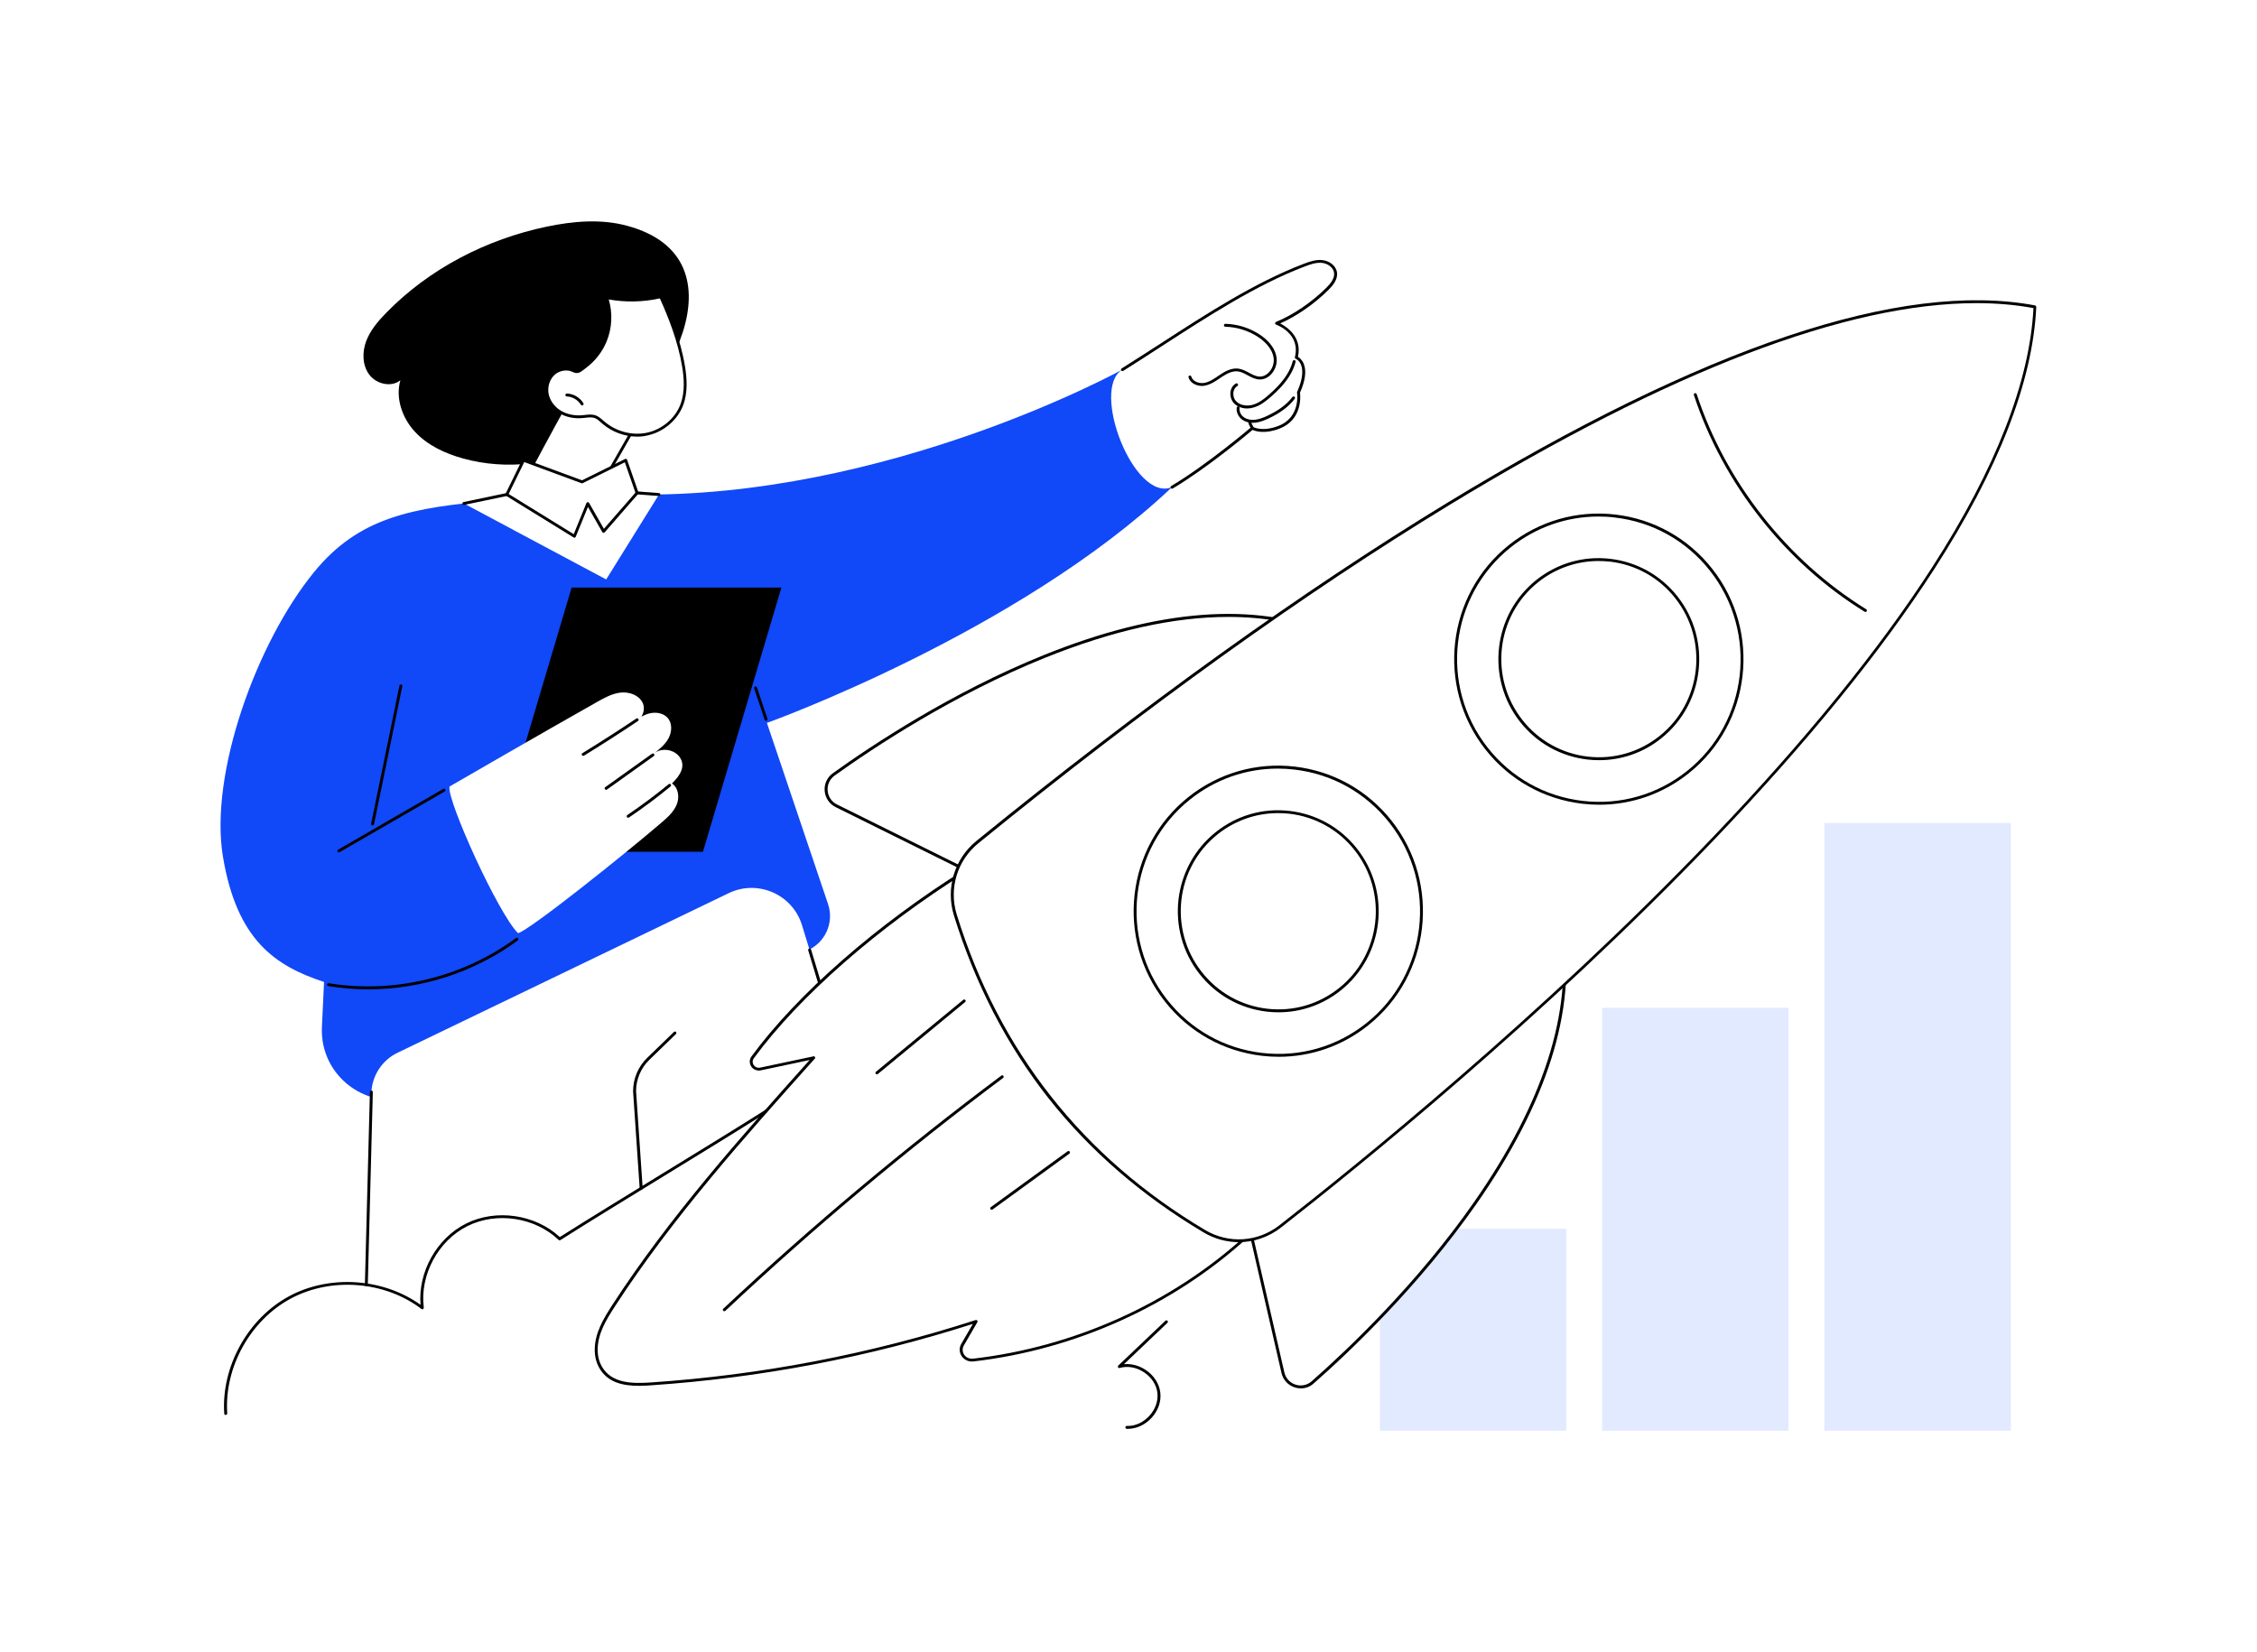<?xml version="1.0" encoding="UTF-8"?> <svg xmlns="http://www.w3.org/2000/svg" xmlns:xlink="http://www.w3.org/1999/xlink" version="1.1" id="Layer_1" x="0px" y="0px" viewBox="1458 -1000 3415 2500" style="enable-background:new 1458 -1000 3415 2500;" xml:space="preserve"> <style type="text/css"> .st0{fill:#FFFFFF;} .st1{fill:#1148F7;} .st2{fill:#E2EAFF;} </style> <g id="Background"> <rect x="1458" y="-1000" class="st0" width="3415" height="2500"></rect> </g> <g id="Illustration"> <g id="Startup_accelerator_1_"> <g> <g> <g> <path class="st1" d="M2618.4,93.9c0,0,379.4-135.9,612.8-356.6c-55.7-31.9-57.1-101.9-75.3-177.9c0,0-355.9,196.4-743,188.8 c-3.5,11.2-8.5,21.9-15.9,31.1c-14.3,17.6-37.1,27.3-59,30.7c-21,3.3-43.1,2.2-63.7-3.5c-18.5-5.1-36.5-14.5-50.1-28.1 c-6.3-6.3-11.4-13.4-15.3-21.1c-127.6,10.2-207.9,25.6-275.3,107.9c-86.9,106-159.3,305.5-138.2,431.5s79,164.9,152.9,189.2 l-3.2,68.1c-3.6,75.5,71,130.1,141.9,103.8l590-218.6c28.7-10.6,43.7-42.2,33.9-71.2L2618.4,93.9z"></path> <path d="M2617.1,90.6c-0.9,0-1.8-0.6-2.1-1.5l-15.9-47.5c-0.4-1.2,0.2-2.4,1.4-2.8c1.2-0.4,2.4,0.2,2.8,1.4l15.9,47.5 c0.4,1.2-0.2,2.4-1.4,2.8C2617.5,90.6,2617.3,90.6,2617.1,90.6z"></path> </g> <g> <path class="st0" d="M3156-440.6c90.4-55.4,176.1-120.4,275.1-158.2c8.7-3.3,17.9-6.5,27.2-5.5c9.3,1,18.7,7.3,20.1,16.5 c1.5,9.3-5.3,17.8-11.9,24.5c-21,21-49.7,41.3-77.2,52.4c0,0,39.3,14,29.9,51.7c0,0,23.1,8.9,3.4,52.9c0,0,6.6,38.7-29.6,52.7 c-26,10-40.2,1.3-40.2,1.3s-64.5,65.8-121.5,89.4C3174.2-239.1,3107.4-410.8,3156-440.6z"></path> <path d="M3231.3-260.5c-0.8,0-1.5-0.4-1.9-1.1c-0.6-1-0.3-2.4,0.8-3c54.4-32.3,120.5-88.6,121.2-89.2c0.7-0.6,1.8-0.7,2.6-0.2 c0.1,0.1,13.7,8,38.3-1.5c34.1-13.2,28.3-49.9,28.2-50.3c-0.1-0.4,0-0.9,0.2-1.3c9.7-21.7,8.5-34.1,5.9-40.8 c-2.8-7-7.8-9.1-8-9.2c-1-0.4-1.6-1.5-1.3-2.6c8.8-35.4-27-48.6-28.5-49.1c-0.9-0.3-1.4-1.1-1.5-2c0-0.9,0.5-1.7,1.4-2.1 c25.7-10.4,54.3-29.8,76.5-52c5.5-5.5,12.7-13.8,11.3-22.6c-1.3-8.4-10.3-13.9-18.1-14.7c-8.8-0.9-17.4,2-26.2,5.4 c-73.5,28-146.2,75.2-216.5,120.7c-20.2,13.1-39.2,25.4-58.2,37.3c-1,0.6-2.4,0.3-3-0.7c-0.6-1-0.3-2.4,0.7-3 c19-11.9,38-24.2,58.2-37.2c70.5-45.7,143.4-92.9,217.3-121.1c8.9-3.4,18.5-6.7,28.2-5.6c9.7,1,20.4,7.7,22,18.4 c1.7,10.8-6.4,20.2-12.6,26.4c-21.2,21.2-48.3,40-73.3,51c10.3,5.3,33.4,20.7,26.9,50.5c2.3,1.4,6.2,4.5,8.7,10.5 c4.4,10.7,2.5,25.4-5.6,43.8c0.7,5.4,3.7,41-31.1,54.4c-22.3,8.6-36.3,3.9-40.7,1.9c-9,7.6-69.9,58.5-120.7,88.6 C3232-260.6,3231.7-260.5,3231.3-260.5z"></path> <path d="M3345.1-381.9c-8,0-15.4-2.9-20.3-8.2c-4-4.4-5.9-11.1-4.9-17.4c0.9-5.5,3.8-9.8,8.1-12.2c1.1-0.6,2.4-0.2,3,0.8 c0.6,1.1,0.2,2.4-0.8,3c-3.1,1.8-5.2,5-5.9,9.1c-0.8,5,0.6,10.2,3.8,13.7c6.5,7.1,17.6,7.9,25.8,5.5c9.2-2.7,17.2-9,24.5-15.5 c9.6-8.5,21.6-20.1,29.4-34.6c2.7-5.1,4.8-10.3,6.2-15.7c0.3-1.2,1.5-1.9,2.7-1.6c1.2,0.3,1.9,1.5,1.6,2.7 c-1.5,5.7-3.7,11.3-6.6,16.6c-8.2,15.1-20.5,27.1-30.4,35.8c-7.7,6.8-16.2,13.5-26.2,16.4 C3351.7-382.4,3348.4-381.9,3345.1-381.9z"></path> <path d="M3276.8-416c-8.7,0-18-4.4-20.5-13c-0.3-1.2,0.3-2.4,1.5-2.7s2.4,0.3,2.7,1.5c2.2,7.7,12.3,11.1,20.3,9.5 c7.4-1.5,14-6,20.3-10.3c1.1-0.8,2.2-1.5,3.4-2.3c7.3-4.9,17.1-10.3,27.4-8.9c5.8,0.8,10.9,3.6,15.9,6.2 c5.2,2.8,10.2,5.5,15.6,5.8c5.3,0.3,10.4-2,14.6-6.4c5.3-5.6,8-13.6,7.2-21c-1.9-16.1-15.7-27.3-23.8-32.6 c-14.7-9.6-31.8-14.9-49.4-15.4c-1.2,0-2.2-1-2.1-2.3c0-1.2,1.1-2.2,2.3-2.1c18.4,0.5,36.2,6.1,51.6,16.1 c8.7,5.7,23.7,17.9,25.8,35.8c1,8.6-2.2,18-8.3,24.5c-5.1,5.4-11.5,8.1-18.1,7.8c-6.4-0.4-12-3.4-17.5-6.4 c-4.8-2.6-9.4-5.1-14.4-5.8c-8.8-1.2-17.7,3.8-24.4,8.2c-1.1,0.7-2.2,1.5-3.3,2.2c-6.7,4.6-13.7,9.3-22,11 C3280.2-416.2,3278.5-416,3276.8-416z"></path> <path d="M3353.7-360.2c-5.9,0-11.3-1.5-15.6-4.4c-6.3-4.3-9.9-11.8-8.8-18.7c0.2-1.2,1.3-2,2.5-1.8c1.2,0.2,2,1.3,1.8,2.5 c-0.8,5.2,2,11,6.9,14.3c4.4,3,10.5,4.2,17,3.4c6.3-0.8,12.5-3.3,17.6-5.7c17.2-8,29.8-17.3,38.4-28.6c0.7-1,2.1-1.2,3.1-0.4 c1,0.7,1.2,2.1,0.4,3.1c-9,11.8-22.1,21.6-40,29.9c-5.5,2.5-12,5.2-18.9,6.1C3356.6-360.3,3355.1-360.2,3353.7-360.2z"></path> <path d="M3352.1-351.8c-0.7,0-1.4-0.3-1.8-1c-1.8-2.6-3-5.5-3.7-8.5c-0.3-1.2,0.5-2.4,1.7-2.6c1.2-0.3,2.4,0.5,2.6,1.7 c0.6,2.5,1.6,4.9,3,7c0.7,1,0.4,2.4-0.6,3.1C3353-352,3352.5-351.8,3352.1-351.8z"></path> </g> <polygon points="2521.6,288.9 2204.2,288.9 2322.9,-110.9 2640.3,-110.9 "></polygon> <g> <g> <path class="st0" d="M2474.7,185.5c12.8-12.3,20.6-25.7,12.4-38.8c-8.2-13.1-28.7-16.2-40.3-6c8.6-6.8,17.5-13.8,22.7-23.5 c5.2-9.6,6-22.6-1.3-30.9c-6.3-7.2-17.2-9.1-26.6-7c-4.6,1-9,2.9-13.2,5.1c4.1-6.1,5.2-14.8,1.7-21.5 c-5.9-11.4-20.3-16.3-33.1-14.9c-12.8,1.4-24.4,7.9-35.6,14.2c-75,42.2-223.3,128-223.3,128c-3.9,21.3,74.2,193.2,103.8,221.9 c19.1-5.7,162.5-120.6,216.8-167.2c9.1-7.8,18.5-16.1,23.1-27.2C2486.4,206.9,2484.7,192.2,2474.7,185.5z"></path> <path d="M2340.4,143.7c-0.7,0-1.5-0.4-1.9-1c-0.6-1-0.3-2.4,0.7-3c27.4-16.9,54.9-34.5,81.6-52.4c1-0.7,2.4-0.4,3.1,0.6 c0.7,1,0.4,2.4-0.6,3.1c-26.8,18-54.3,35.6-81.8,52.5C2341.2,143.6,2340.8,143.7,2340.4,143.7z"></path> <path d="M2375.1,195.1c-0.7,0-1.4-0.3-1.8-0.9c-0.7-1-0.5-2.4,0.5-3.1l70.8-50.6c1-0.7,2.4-0.5,3.1,0.5s0.5,2.4-0.5,3.1 l-70.8,50.6C2376,195,2375.6,195.1,2375.1,195.1z"></path> <path d="M2408.4,237.4c-0.7,0-1.4-0.3-1.8-1c-0.7-1-0.4-2.4,0.6-3.1c21.5-14.5,42.6-30.3,62.6-46.7c0.9-0.8,2.3-0.6,3.1,0.3 c0.8,0.9,0.6,2.3-0.3,3.1c-20.1,16.6-41.3,32.4-62.9,47C2409.2,237.2,2408.8,237.4,2408.4,237.4z"></path> </g> <path d="M2015.1,497c-20.2,0-40.3-1.6-60.4-4.9c-1.2-0.2-2-1.3-1.8-2.5c0.2-1.2,1.3-2,2.5-1.8c99.1,16.1,202.4-8.8,283.3-68.3 c1-0.7,2.4-0.5,3.1,0.5c0.7,1,0.5,2.4-0.5,3.1C2175.8,471.3,2095.8,497,2015.1,497z"></path> <path d="M1970.7,289.8c-0.8,0-1.5-0.4-1.9-1.1c-0.6-1.1-0.2-2.4,0.8-3l159.1-91.9c1-0.6,2.4-0.2,3,0.8c0.6,1.1,0.2,2.4-0.8,3 l-159.1,91.9C1971.5,289.7,1971.1,289.8,1970.7,289.8z"></path> <path d="M2021.7,249c-0.1,0-0.3,0-0.4,0c-1.2-0.2-2-1.4-1.7-2.6l42.8-208.9c0.2-1.2,1.4-2,2.6-1.7c1.2,0.2,2,1.4,1.7,2.6 l-42.8,208.9C2023.7,248.3,2022.7,249,2021.7,249z"></path> </g> </g> <g> <path class="st0" d="M2671.4,399.7c-14.4-46.5-66.9-69.3-110.8-48.2L2059.5,593c-23.6,11.4-38.9,35-39.6,61.2 c-0.3,10.9-7.2,275.2-7.6,289.8c0,0,45.9,4.9,84.6,35.1c-3.5-134.8,121.4-173.6,207.7-104.4L2617,681.5l140.1,11.1 C2722,565.7,2691.8,465.4,2671.4,399.7z"></path> <path d="M2757.1,694.9c-1,0-1.9-0.6-2.1-1.6c-24.6-88.9-49.5-174.7-74.1-255.2c-0.4-1.2,0.3-2.4,1.5-2.8 c1.2-0.4,2.4,0.3,2.8,1.5c24.6,80.5,49.5,166.4,74.1,255.3c0.3,1.2-0.4,2.4-1.5,2.7C2757.5,694.9,2757.3,694.9,2757.1,694.9z"></path> <path d="M2012.3,946.3L2012.3,946.3c-1.3,0-2.2-1-2.2-2.3c0.4-15.5,7.3-280.3,7.6-291.6c0-1.2,1-2.1,2.2-2.1c0,0,0,0,0.1,0 c1.2,0,2.2,1,2.1,2.3c-0.3,11.3-7.2,276.2-7.6,291.6C2014.5,945.3,2013.5,946.3,2012.3,946.3z"></path> <path d="M2428.1,800.5c-1.1,0-2.1-0.9-2.2-2.1l-10-147.1c0-19.1,7.8-37.5,21.4-50.6l40.4-39.2c0.9-0.8,2.3-0.8,3.1,0 c0.8,0.9,0.8,2.3,0,3.1l-40.4,39.2c-12.7,12.3-20,29.6-20,47.3l10,146.9c0.1,1.2-0.8,2.3-2.1,2.3 C2428.2,800.5,2428.2,800.5,2428.1,800.5z"></path> </g> <g> <path d="M2406.7-658.4c-39.5-10.7-81.6-7-121.7,1.4c-91.1,19.1-177.5,63.6-242.6,130.3c-12.4,12.7-24.2,26.5-30.4,43.1 s-5.8,36.6,4.9,50.7c10.7,14.1,33.1,19.4,46.9,8.3c-7.7,27.1,2.8,57.2,22,77.9s45.8,33,73,40.5c65.7,18.1,138.2,9.6,198-23.1 C2464.3-388.2,2590.8-608.8,2406.7-658.4z"></path> <g> <path class="st0" d="M2310.2-382.3c0,0-60,108.3-70.3,134.1c0,0,10.3,77.6,88.1,70.8c11-1,34.4-3.3,60.3-17.7 c30.9-17.2,27.3-56.6,11.6-60.8c-16.6-4.4-24.6-23.3-16-38.3l38.3-67C2422.3-361.1,2410.7-448.8,2310.2-382.3z"></path> <path d="M2318.6-174.8c-70.4,0-80.8-72.3-80.9-73.1c0-0.4,0-0.8,0.1-1.1c10.2-25.6,68-129.9,70.4-134.4 c0.2-0.3,0.4-0.6,0.7-0.8c35.7-23.6,64.5-30.8,85.6-21.2c25.3,11.5,29.7,42.6,29.9,44c0.1,0.5,0,1-0.3,1.4l-38.3,67 c-3.7,6.5-4.2,14.2-1.3,21.1c2.9,6.9,8.7,12,16,14c6.8,1.8,11.8,9.3,13.1,19.4c1.7,13.8-3.6,33.9-24.2,45.4 c-26.9,14.9-50.9,17-61.2,17.9C2324.9-174.9,2321.7-174.8,2318.6-174.8z M2242.2-247.9c1.1,7.4,13.4,74.6,85.7,68.3 c10-0.9,33.4-2.9,59.4-17.4c18.7-10.4,23.5-28.6,22-41c-1-8.2-4.9-14.4-9.9-15.7c-8.6-2.3-15.5-8.3-18.9-16.5s-2.8-17.3,1.6-25 l37.9-66.3c-0.8-4.6-6.1-30.2-27.2-39.8c-19.5-8.9-46.7-2-80.8,20.5C2307.6-373,2252.6-273.3,2242.2-247.9z"></path> </g> <g> <g> <path class="st0" d="M2297-435.7c-9.2,7.2-13.4,19.9-11.4,31.5s9.8,21.7,19.9,27.7s22.2,8.1,33.9,7c6.4-0.6,13.2-2.1,19.2,0.1 c4.7,1.7,8.3,5.5,12.1,8.7c17.9,15.5,43.1,22.5,66.3,17.6c23.2-4.8,43.7-21.7,52.3-43.7c7.1-18.2,6.1-38.6,3-57.9 c-6-37-19.4-72.3-34.8-106.4c-26.8,6.2-54.9,6.7-81.8,1.2c7.2,21.1,6.4,44.9-2,65.5c-6.5,15.7-17.4,29.6-31,39.7 c-2.8,2-7.1,6-10.5,6.8c-4.3,0.9-6.9-1.9-11.3-3C2312.7-442.8,2303.6-440.9,2297-435.7z"></path> <path d="M2422.3-339.3c-19,0-38.3-7-53-19.7c-0.6-0.6-1.3-1.1-1.9-1.7c-3.1-2.8-6-5.4-9.5-6.7c-4.4-1.6-9.3-1-14.5-0.4 c-1.3,0.1-2.5,0.3-3.8,0.4c-12.8,1.2-25.3-1.4-35.2-7.3c-11-6.6-18.9-17.5-20.9-29.2c-2.2-12.7,2.7-26.2,12.2-33.6 c7.1-5.5,16.9-7.6,25.7-5.5c1.8,0.4,3.3,1.1,4.7,1.7c2.1,1,3.7,1.7,5.7,1.2c2.2-0.5,5.3-3,7.6-4.8c0.7-0.6,1.4-1.1,2-1.6 c13.5-10,24-23.4,30.3-38.8c8.2-20.1,9-43.4,2-64c-0.3-0.7-0.1-1.6,0.4-2.2s1.3-0.9,2.1-0.7c26.5,5.3,54.5,4.9,80.9-1.2 c1-0.2,2.1,0.3,2.5,1.2c12.8,28.4,28.3,66.2,34.9,107c2.5,15.5,4.9,38.4-3.1,59c-8.7,22.4-29.9,40.1-53.9,45.1 C2432.5-339.8,2427.4-339.3,2422.3-339.3z M2351.1-372.7c2.8,0,5.5,0.3,8.3,1.3c4.3,1.6,7.7,4.6,11,7.5 c0.6,0.6,1.2,1.1,1.9,1.6c17.6,15.2,42.2,21.8,64.4,17.1c22.6-4.7,42.5-21.3,50.7-42.4c7.6-19.6,5.3-41.8,2.9-56.7 c-6.4-39.5-21.3-76.3-33.9-104.2c-25.2,5.6-51.9,6.2-77.3,1.6c6.1,20.7,5,43.6-3.2,63.5c-6.6,16.1-17.6,30.1-31.8,40.6 c-0.6,0.4-1.2,0.9-1.9,1.5c-2.8,2.2-6.3,5-9.4,5.6c-3.4,0.7-6-0.4-8.4-1.5c-1.2-0.6-2.5-1.1-3.9-1.5c-7.5-1.8-15.9,0-21.9,4.7 c-8.3,6.5-12.5,18.3-10.6,29.4c1.9,10.5,8.9,20.3,18.9,26.2c9.1,5.4,20.7,7.8,32.6,6.7c1.2-0.1,2.4-0.3,3.7-0.4 C2345.6-372.4,2348.4-372.7,2351.1-372.7z M2297-435.7L2297-435.7L2297-435.7z"></path> </g> <path d="M2338.8-386.5c-0.7,0-1.5-0.4-1.9-1.1c-4.4-7.3-12.8-12.2-21.3-12.5c-1.2,0-2.2-1.1-2.1-2.3c0-1.2,1.1-2.2,2.3-2.1 c10,0.3,19.7,6.1,24.9,14.6c0.6,1,0.3,2.4-0.7,3C2339.6-386.6,2339.2-386.5,2338.8-386.5z"></path> </g> <polygon class="st0" points="2159.9,-238.1 2225,-251.8 2250.2,-303.6 2338.8,-270.9 2404.9,-303.6 2422.1,-254.2 2455.1,-251.7 2375.2,-123.2 "></polygon> <path d="M2159.9-235.9c-1,0-1.9-0.7-2.2-1.8c-0.2-1.2,0.5-2.4,1.7-2.6l64-13.4l24.8-50.8c0.5-1,1.7-1.5,2.7-1.1l87.7,32.4 l65.2-32.3c0.6-0.3,1.2-0.3,1.8-0.1c0.6,0.2,1,0.7,1.2,1.3l16.7,48l31.6,2.4c1.2,0.1,2.1,1.1,2,2.4c-0.1,1.2-1.1,2.1-2.4,2 l-33-2.5c-0.9-0.1-1.6-0.6-1.9-1.5l-16.4-47l-63.8,31.6c-0.5,0.3-1.2,0.3-1.7,0.1l-86.7-32l-24.4,50c-0.3,0.6-0.9,1.1-1.5,1.2 l-65,13.6C2160.2-235.9,2160-235.9,2159.9-235.9z"></path> <path d="M2327.2-186.4c-0.4,0-0.8-0.1-1.2-0.3l-102.3-63.1c-1-0.6-1.4-2-0.7-3c0.6-1,2-1.4,3-0.7l100.1,61.8l19.2-47.1 c0.3-0.8,1.1-1.3,1.9-1.4c0.8-0.1,1.6,0.4,2.1,1.1l22.4,39.3l48.6-55.7c0.8-0.9,2.2-1,3.1-0.2c0.9,0.8,1,2.2,0.2,3.1l-50.7,58.1 c-0.5,0.5-1.2,0.8-1.9,0.7c-0.7-0.1-1.3-0.5-1.7-1.1l-21.7-38.1l-18.5,45.3c-0.2,0.6-0.7,1.1-1.4,1.3 C2327.7-186.5,2327.5-186.4,2327.2-186.4z"></path> </g> </g> <g> <rect x="3545.8" y="859.4" class="st2" width="282.1" height="305.6"></rect> <rect x="3882.1" y="524.9" class="st2" width="282.1" height="640.1"></rect> <rect x="4218.4" y="245.4" class="st2" width="282.1" height="919.6"></rect> </g> <g> <g> <g> <g> <g> <path class="st0" d="M3344.5,871.2c-112.7,102.7-260.2,169.1-413.7,186.8c-13.3,1.5-22.7-12-16.2-23.3l20.4-35.2 c-159,51.4-324.7,83.3-491.7,94.5c-28.2,1.9-60.5,1.9-76.2-24.7c-4.9-8.3-7-17.8-6.9-27.3c0.2-24.8,13.3-46.2,26.5-66.5 c87.3-134.4,195.2-255,302.6-375.1l-80.3,17c-10.5,2.2-18.2-9.1-12-17.6c78.8-107.4,208.8-211.6,323.4-283L3344.5,871.2z"></path> <path d="M2424.9,1097c-23.7,0-46.9-4.6-59.8-26.5c-4.8-8.2-7.3-18-7.2-28.5c0.2-24.7,12.8-46.1,26.8-67.7 C2471,841.4,2578.6,720.7,2683,604l-73.7,15.6c-5.8,1.2-11.6-1.1-14.7-6c-3-4.7-2.9-10.5,0.5-15.1 c69.2-94.3,190.4-200.3,324-283.6c1-0.6,2.2-0.4,2.9,0.5l424.1,554.3c0.7,0.9,0.6,2.2-0.3,3 c-113,102.9-260.4,169.5-414.9,187.4c-7.2,0.8-14-2.3-17.9-8.2c-3.7-5.6-3.9-12.5-0.5-18.4l17.5-30.2 c-157.6,50.5-321.3,81.7-486.7,92.9C2437.3,1096.7,2431.1,1097,2424.9,1097z M2689.2,598.3c0.8,0,1.5,0.4,1.9,1.1 c0.5,0.8,0.4,1.9-0.3,2.6c-105.7,118.1-215,240.3-302.4,374.8c-14.2,21.8-25.9,41.8-26.1,65.3c-0.1,9.6,2.2,18.7,6.6,26.2 c15,25.4,46.2,25.5,74.2,23.6c167-11.3,332.2-43,491.1-94.4c0.9-0.3,1.8,0,2.4,0.7c0.6,0.7,0.7,1.7,0.2,2.5l-20.4,35.2 c-2.5,4.4-2.4,9.5,0.3,13.8c2.9,4.5,8.2,6.8,13.7,6.2c153-17.7,298.8-83.4,411-184.9l-421.7-551.1 c-132.5,82.8-252.5,187.9-321.1,281.4c-2.7,3.7-1.9,7.6-0.4,10.1c1.7,2.6,5.3,5.1,10.1,4.1l80.3-17 C2688.9,598.4,2689,598.3,2689.2,598.3z"></path> </g> <path d="M2784.8,625.7c-0.6,0-1.3-0.3-1.7-0.8c-0.8-0.9-0.6-2.3,0.3-3.1l132.1-108.9c0.9-0.8,2.3-0.6,3.1,0.3 c0.8,0.9,0.6,2.3-0.3,3.1l-132.1,108.9C2785.7,625.5,2785.2,625.7,2784.8,625.7z"></path> <path d="M2553.9,984.1c-0.6,0-1.2-0.2-1.6-0.7c-0.8-0.9-0.8-2.3,0.1-3.1c133.1-124.8,274.7-243.5,420.7-352.7 c1-0.7,2.4-0.5,3.1,0.4c0.7,1,0.5,2.4-0.4,3.1c-145.9,109.1-287.4,227.7-420.3,352.4C2555,983.9,2554.4,984.1,2553.9,984.1z"></path> <path d="M2958.5,830.6c-0.7,0-1.4-0.3-1.8-0.9c-0.7-1-0.5-2.4,0.5-3.1l116.2-84.5c1-0.7,2.4-0.5,3.1,0.5 c0.7,1,0.5,2.4-0.5,3.1l-116.2,84.5C2959.4,830.5,2958.9,830.6,2958.5,830.6z"></path> </g> <g> <g> <g> <path class="st0" d="M3338.6,813.2l60.6,263.9c4.7,20.5,29.4,28.5,45.1,14.7c107.4-94.6,422.8-400.1,377-686.4L3338.6,813.2 z"></path> <path d="M3426.2,1100.9c-3.1,0-6.1-0.5-9.2-1.5c-10.1-3.3-17.6-11.4-20-21.8l-60.6-263.9c-0.2-0.8,0.1-1.6,0.7-2.2 l482.7-407.8c0.6-0.5,1.4-0.7,2.2-0.4c0.7,0.3,1.3,0.9,1.4,1.7c19.8,123.3-24.4,263.5-131.4,416.7 c-86.3,123.6-191.3,223.3-246.3,271.7C3440.2,1098.4,3433.3,1100.9,3426.2,1100.9z M3341,814l60.3,262.6 c2,8.9,8.4,15.9,17,18.6c8.6,2.8,17.7,0.8,24.4-5.1c54.8-48.3,159.6-147.7,245.6-271c105.1-150.6,149.3-288.4,131.2-409.6 L3341,814z"></path> </g> <g> <path class="st0" d="M2965.1,339.1l-241.7-119.8c-18.7-9.3-20.9-35.3-3.9-47.5c116.2-83.4,484.2-322.2,750.8-211.8 L2965.1,339.1z"></path> <path d="M2965.1,341.3c-0.3,0-0.7-0.1-1-0.2l-241.7-119.8c-9.5-4.7-15.7-13.9-16.6-24.5s3.8-20.6,12.4-26.8 c59.5-42.7,180.1-122.7,319.5-178.9c172.8-69.6,318.6-80.8,433.5-33.2c0.7,0.3,1.2,1,1.3,1.8s-0.2,1.6-0.9,2l-505.3,379 C2966,341.1,2965.6,341.3,2965.1,341.3z M3316.5-66.5c-82.3,0-174.9,20.6-277.2,61.8c-139,56-259.2,135.8-318.5,178.3 c-7.3,5.3-11.3,13.8-10.5,22.8c0.7,9.1,6,16.9,14.1,20.9l240.4,119.2l501.1-375.9C3420.9-57.5,3371-66.5,3316.5-66.5z"></path> </g> </g> <g> <path class="st0" d="M4536.9-535.5l-0.2-0.3c-473.6-88.6-1357.9,613.1-1599.8,809.9c-32.6,26.5-45.9,70.4-33.4,110.6 c64.5,208.1,190.1,367.5,376.8,478.3c36.1,21.5,81.6,18.5,114.8-7.3C3640.9,664,4514.2-51.7,4536.9-535.5z"></path> <path d="M3332.4,879.6c-18.3,0-36.6-4.9-53.2-14.7c-93.1-55.3-172.1-123.7-234.8-203.2c-62.7-79.6-110.8-172.5-143-276.3 c-12.8-41.4,0.6-85.7,34.1-113c252.9-205.7,492.9-378,713.2-512.1c387.3-235.7,686.2-336,888.3-298.2c0.5,0.1,1,0.4,1.3,0.8 l0.2,0.3c0.3,0.4,0.5,0.9,0.5,1.5c-5.3,112.2-57,245.3-153.8,395.6c-80.5,125.1-192.9,263.3-334.1,410.9 c-256.9,268.6-543.5,499.5-654.8,586.2C3377.5,872.1,3355,879.6,3332.4,879.6z M4448.5-541.3 c-196.3,0-463.8,102.4-797.4,305.4c-220.2,134-460,306.2-712.7,511.8c-32.1,26.1-45,68.6-32.7,108.3 c64.1,206.5,190.5,367,375.8,477.1c35.5,21.1,79.6,18.3,112.3-7.2c111.2-86.7,397.7-317.4,654.4-585.8 c141-147.4,253.2-285.4,333.6-410.3c95.9-148.9,147.3-280.7,153-391.8C4507.6-538.8,4478.9-541.3,4448.5-541.3z"></path> </g> <g> <g> <path class="st0" d="M3526.9,549.9c-93.8,74.7-230.2,58.7-304.6-35.7c-74.4-94.4-58.7-231.6,35.2-306.3 c93.8-74.7,230.2-58.7,304.6,35.7C3636.4,338,3620.7,475.1,3526.9,549.9z"></path> <path d="M3392.8,599.1c-8.5,0-17-0.5-25.5-1.5c-58.2-6.8-110.3-35.9-146.7-82.1c-75-95.2-59.1-234,35.5-309.4 c45.8-36.4,102.9-52.8,160.9-46.1c58.2,6.8,110.3,35.9,146.7,82.1c75,95.2,59.1,234-35.5,309.4 C3489.2,582.7,3441.9,599.1,3392.8,599.1z M3391.5,163c-48.1,0-94.4,16.1-132.7,46.6c-92.7,73.8-108.3,209.9-34.8,303.2 c35.7,45.3,86.7,73.9,143.8,80.5c56.9,6.6,112.8-9.4,157.7-45.1c92.7-73.8,108.3-209.9,34.8-303.2 c-35.7-45.3-86.7-73.9-143.8-80.5C3408.1,163.5,3399.8,163,3391.5,163z"></path> </g> <g> <path class="st0" d="M3485.2,497c-64.8,51.6-159.1,40.6-210.5-24.7c-51.4-65.3-40.5-160,24.3-211.7 c64.8-51.6,159.1-40.6,210.5,24.7C3561,350.6,3550.1,445.4,3485.2,497z"></path> <path d="M3392.6,531.8c-5.9,0-11.8-0.3-17.7-1c-40.4-4.7-76.6-24.9-101.9-57c-52.1-66.1-41-162.4,24.6-214.7 c31.8-25.3,71.4-36.7,111.7-32c40.4,4.7,76.6,24.9,101.9,57c52.1,66.1,41,162.4-24.7,214.7 C3459.5,520.3,3426.7,531.8,3392.6,531.8z M3391.7,230.4c-33.1,0-65,11.1-91.3,32c-63.8,50.8-74.5,144.4-23.9,208.6 c24.5,31.2,59.7,50.8,98.9,55.4c39.1,4.5,77.6-6.5,108.5-31.1c63.8-50.8,74.5-144.4,23.9-208.6 c-24.5-31.2-59.7-50.8-98.9-55.4C3403.1,230.7,3397.4,230.4,3391.7,230.4z"></path> </g> </g> <g> <g> <path class="st0" d="M4011.8,168.4c-93.8,74.7-230.2,58.7-304.6-35.7s-58.7-231.6,35.2-306.3 c93.8-74.7,230.2-58.7,304.6,35.7C4121.4-43.4,4105.7,93.7,4011.8,168.4z"></path> <path d="M3877.8,217.7c-8.5,0-17-0.5-25.5-1.5c-58.2-6.8-110.3-35.9-146.7-82.1c-75-95.2-59.1-234,35.5-309.4 c45.8-36.4,102.9-52.8,160.9-46.1c58.2,6.8,110.3,35.9,146.7,82.1c75,95.2,59.1,234-35.5,309.4 C3974.2,201.2,3926.9,217.7,3877.8,217.7z M3876.5-218.4c-48.1,0-94.4,16.1-132.7,46.6C3651.1-98,3635.5,38.1,3709,131.4 c35.7,45.3,86.7,73.9,143.8,80.5c56.9,6.6,112.8-9.4,157.7-45.1c92.7-73.8,108.3-209.9,34.8-303.2 c-35.7-45.3-86.7-73.9-143.8-80.5C3893.1-218,3884.8-218.4,3876.5-218.4z M4011.8,168.4L4011.8,168.4L4011.8,168.4z"></path> </g> <g> <path class="st0" d="M3970.2,115.6c-64.8,51.6-159.1,40.6-210.5-24.7c-51.4-65.3-40.5-160,24.3-211.7 c64.8-51.6,159.1-40.6,210.5,24.7S4035.1,64,3970.2,115.6z"></path> <path d="M3877.6,150.3c-5.9,0-11.8-0.3-17.7-1c-40.4-4.7-76.6-24.9-101.9-57c-52.1-66.1-41-162.4,24.6-214.7 c31.8-25.3,71.4-36.7,111.7-32c40.4,4.7,76.6,24.9,101.9,57c52.1,66.1,41,162.4-24.7,214.7 C3944.5,138.9,3911.7,150.3,3877.6,150.3z M3876.7-151.1c-33.1,0-65,11.1-91.3,32c-63.8,50.8-74.5,144.4-23.9,208.6 c24.5,31.2,59.7,50.8,98.9,55.4c39.1,4.5,77.6-6.5,108.5-31.1c63.8-50.8,74.5-144.4,23.9-208.6 c-24.5-31.2-59.7-50.8-98.9-55.4C3888.1-150.7,3882.4-151.1,3876.7-151.1z"></path> </g> </g> <path d="M4280.6-74c-0.4,0-0.8-0.1-1.2-0.3c-120-74-214.2-193.5-258.4-327.9c-0.4-1.2,0.2-2.4,1.4-2.8 c1.1-0.4,2.4,0.2,2.8,1.4c43.9,133.4,137.4,252,256.5,325.5c1,0.6,1.4,2,0.7,3C4282.1-74.3,4281.4-74,4280.6-74z"></path> </g> </g> </g> <path d="M1799.5,1141.2c-1.1,0-2.1-0.9-2.2-2.1c-4.7-71,35.7-144.1,98.4-177.8c61.2-32.9,142.1-27.3,198.6,13.1 c-4-49.4,24.3-100.5,68.7-122.8c45.4-22.8,104.8-14.2,142,20.3c42-26.6,99.3-61.7,154.7-95.7c56.1-34.4,114.1-69.9,156.2-96.6 c1-0.7,2.4-0.3,3,0.7c0.7,1,0.3,2.4-0.7,3c-42.1,26.7-100.1,62.3-156.2,96.6c-56.1,34.4-114.1,69.9-156.1,96.6 c-0.9,0.5-2,0.4-2.7-0.3c-35.8-34.3-93.9-43-138.2-20.8c-44.3,22.3-72,74.1-65.8,123.3c0.1,0.9-0.3,1.7-1.1,2.2 c-0.8,0.4-1.7,0.4-2.4-0.2c-55.3-42.2-136.6-48.6-197.8-15.7c-61.2,32.9-100.8,104.3-96.1,173.6c0.1,1.2-0.8,2.3-2.1,2.3 C1799.6,1141.2,1799.5,1141.2,1799.5,1141.2z"></path> <path d="M3164.5,1162.1c-0.5,0-1.1,0-1.6,0c-1.2,0-2.2-1.1-2.1-2.3c0-1.2,1.1-2.2,2.3-2.1c12.3,0.5,24.6-5.1,33.9-15.2 c9.3-10.1,13.7-22.9,12.2-35.1c-1.5-12.2-9-23.5-20.4-31c-11.5-7.5-24.8-9.9-36.6-6.4c-1,0.3-2-0.1-2.5-1s-0.3-2,0.4-2.7 l71.3-67.8c0.9-0.8,2.3-0.8,3.1,0.1c0.8,0.9,0.8,2.3-0.1,3.1l-65.8,62.6c10.9-1.1,22.5,1.8,32.6,8.5 c12.6,8.2,20.7,20.7,22.4,34.2c1.7,13.5-3.2,27.6-13.3,38.6C3190.5,1156.1,3177.6,1162.1,3164.5,1162.1z"></path> </g> </g> </g> </svg> 